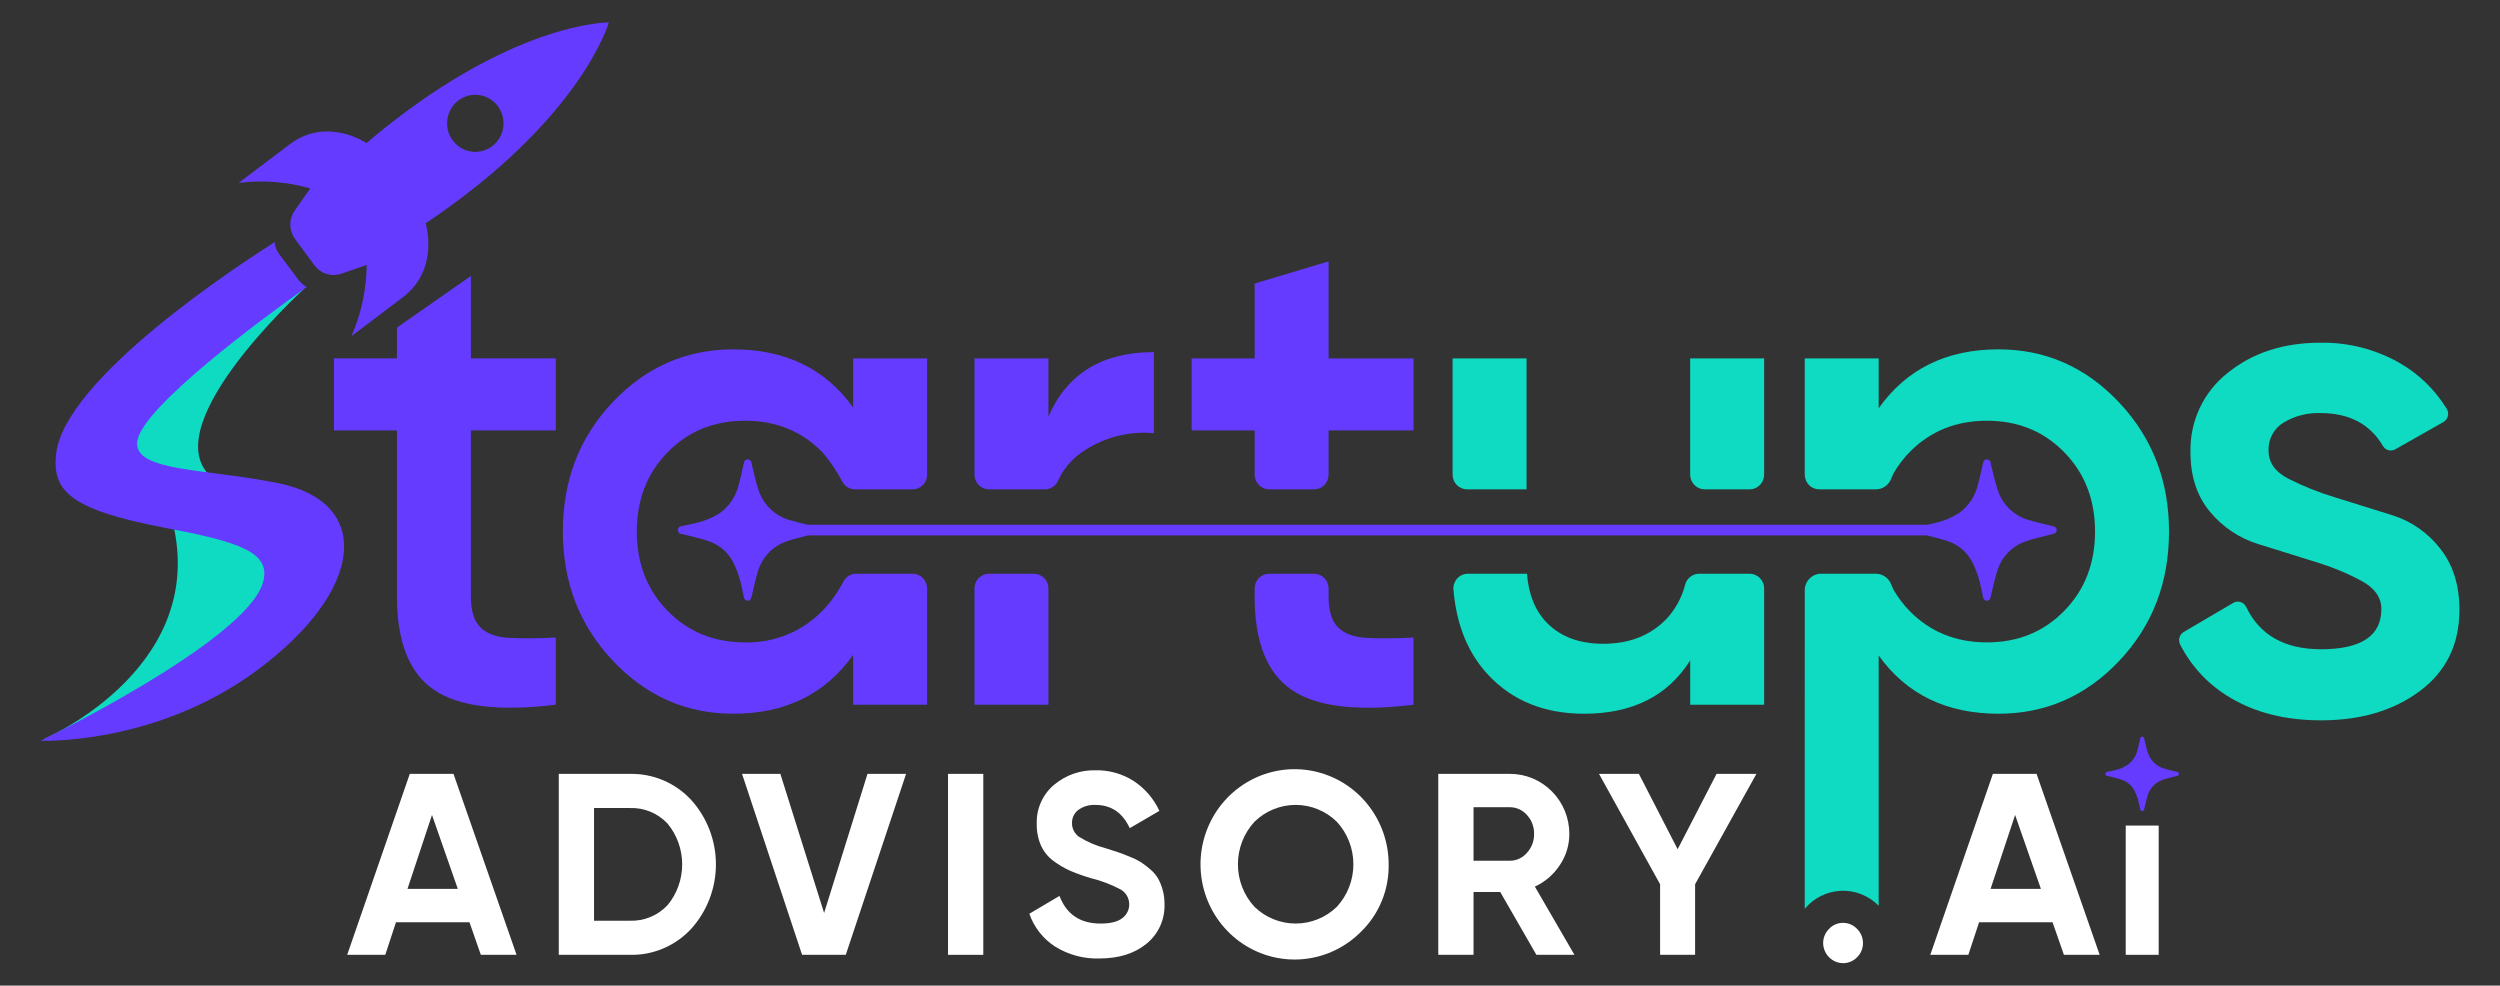 <svg width="104" height="41" viewBox="0 0 104 41" fill="none" xmlns="http://www.w3.org/2000/svg">
<rect x="0" y="0" width="104" height="41" fill="#333333" stroke="none"/>
<path d="M73.388 14.908H70.311V19.746C70.311 19.908 70.375 20.064 70.489 20.178C70.602 20.293 70.756 20.357 70.916 20.357H72.783C72.862 20.357 72.941 20.341 73.014 20.311C73.088 20.28 73.154 20.235 73.21 20.178C73.267 20.121 73.311 20.054 73.341 19.98C73.372 19.905 73.388 19.826 73.388 19.746V14.908Z" fill="#0FDAC2"/>
<path d="M69.315 25.757C68.65 26.44 67.777 26.781 66.695 26.781C65.707 26.781 64.928 26.492 64.359 25.916C63.868 25.419 63.589 24.736 63.522 23.867H61.067C60.984 23.867 60.901 23.884 60.825 23.918C60.748 23.951 60.68 24 60.623 24.062C60.566 24.124 60.523 24.197 60.495 24.276C60.467 24.356 60.456 24.441 60.463 24.524C60.586 26.007 61.078 27.201 61.938 28.106C62.944 29.163 64.264 29.691 65.897 29.691C67.91 29.691 69.382 28.951 70.312 27.472V29.317H73.388V24.479C73.388 24.399 73.373 24.319 73.342 24.245C73.312 24.171 73.267 24.103 73.211 24.046C73.155 23.99 73.088 23.945 73.015 23.914C72.942 23.883 72.863 23.867 72.784 23.867H70.683C70.551 23.868 70.423 23.912 70.318 23.994C70.213 24.075 70.138 24.188 70.103 24.317C69.966 24.857 69.695 25.353 69.315 25.757Z" fill="#0FDAC2"/>
<path d="M63.504 14.908H60.428V19.746C60.428 19.908 60.491 20.064 60.605 20.178C60.718 20.293 60.872 20.357 61.032 20.357H63.504V14.908Z" fill="#0FDAC2"/>
<path d="M94.372 18.746C94.372 19.238 94.644 19.627 95.189 19.911C95.82 20.23 96.477 20.493 97.152 20.695C97.916 20.934 98.698 21.178 99.499 21.427C100.292 21.671 100.993 22.155 101.506 22.813C102.043 23.488 102.312 24.339 102.312 25.366C102.312 26.8 101.766 27.925 100.674 28.741C99.582 29.558 98.209 29.966 96.556 29.966C95.1 29.966 93.85 29.657 92.807 29.04C91.906 28.521 91.173 27.748 90.697 26.817C90.649 26.727 90.638 26.623 90.665 26.525C90.692 26.427 90.755 26.343 90.841 26.291L92.903 25.08C92.949 25.053 93 25.036 93.053 25.03C93.105 25.024 93.158 25.03 93.209 25.046C93.26 25.061 93.306 25.088 93.346 25.123C93.386 25.158 93.419 25.201 93.441 25.249C94.004 26.422 95.043 27.009 96.556 27.009C98.228 27.009 99.065 26.451 99.065 25.336C99.065 24.859 98.794 24.47 98.253 24.172C97.629 23.838 96.973 23.569 96.296 23.367C95.533 23.128 94.751 22.884 93.95 22.635C93.163 22.395 92.463 21.928 91.936 21.29C91.395 20.643 91.124 19.822 91.124 18.826C91.106 18.189 91.237 17.556 91.506 16.98C91.775 16.404 92.176 15.901 92.674 15.511C93.708 14.675 94.992 14.257 96.527 14.257C97.666 14.236 98.791 14.52 99.788 15.078C100.603 15.539 101.289 16.201 101.782 17.002C101.81 17.047 101.83 17.097 101.838 17.15C101.847 17.203 101.845 17.256 101.832 17.308C101.819 17.36 101.797 17.409 101.765 17.451C101.733 17.494 101.693 17.529 101.647 17.556L99.644 18.692C99.557 18.741 99.454 18.754 99.358 18.727C99.261 18.701 99.178 18.637 99.128 18.55C98.592 17.639 97.725 17.183 96.527 17.183C95.988 17.165 95.455 17.303 94.992 17.582C94.794 17.702 94.633 17.873 94.524 18.078C94.415 18.283 94.362 18.514 94.372 18.746Z" fill="#0FDAC2"/>
<path d="M12.635 12.029C12.635 12.029 5.987 18.08 9.045 20.034C9.045 20.034 6.98 21.583 5.49 21.4C4.067 21.226 2.177 19.206 4.939 16.304C7.766 13.334 12.635 12.029 12.635 12.029Z" fill="#0FDAC2"/>
<path d="M1.842 30.739C1.63 30.826 8.515 27.991 7.238 21.963C7.238 21.963 8 20.617 9.594 20.786C11.269 20.963 14.037 23.439 10.552 26.869C7.163 30.205 1.842 30.739 1.842 30.739Z" fill="#0FDAC2"/>
<path d="M16.563 13.593L16.513 13.65V14.907H13.893V17.904H16.513V24.82C16.513 26.703 17.026 27.995 18.051 28.696C19.077 29.397 20.767 29.604 23.121 29.316V26.52C22.472 26.558 21.82 26.563 21.17 26.535C20.648 26.506 20.254 26.362 19.988 26.102C19.722 25.843 19.589 25.415 19.589 24.82V17.904H23.121V14.907H19.589V11.479L16.563 13.593Z" fill="#643BFF"/>
<path d="M44.925 18.87C45.816 18.222 46.908 17.92 48.001 18.02V14.648C45.855 14.648 44.393 15.542 43.614 17.329V14.908H40.538V19.745C40.538 19.907 40.602 20.063 40.715 20.178C40.829 20.293 40.982 20.357 41.143 20.357H43.467C43.581 20.357 43.692 20.325 43.788 20.263C43.885 20.202 43.961 20.114 44.01 20.009C44.213 19.557 44.528 19.164 44.925 18.87Z" fill="#643BFF"/>
<path d="M40.538 29.317H43.614V24.479C43.614 24.317 43.551 24.161 43.437 24.046C43.324 23.932 43.17 23.867 43.01 23.867H41.143C40.982 23.867 40.829 23.932 40.715 24.046C40.602 24.161 40.538 24.317 40.538 24.479V29.317Z" fill="#643BFF"/>
<path d="M55.27 17.905H58.802V14.908H55.27V10.873L52.194 11.795V14.908H49.573V17.905H52.194V19.745C52.194 19.907 52.258 20.063 52.371 20.177C52.484 20.292 52.638 20.357 52.799 20.357H54.666C54.826 20.357 54.98 20.292 55.093 20.177C55.206 20.063 55.27 19.907 55.27 19.745L55.27 17.905Z" fill="#643BFF"/>
<path d="M52.193 24.821C52.193 26.704 52.706 27.996 53.731 28.697C54.757 29.398 56.447 29.605 58.801 29.317V26.521C58.152 26.559 57.501 26.564 56.85 26.536C56.328 26.507 55.934 26.363 55.668 26.103C55.402 25.844 55.269 25.416 55.27 24.821V24.479C55.27 24.317 55.206 24.161 55.093 24.046C54.979 23.932 54.825 23.867 54.665 23.867H52.798C52.638 23.867 52.484 23.932 52.37 24.046C52.257 24.161 52.193 24.317 52.193 24.479V24.821Z" fill="#643BFF"/>
<path d="M30.992 17.502C32.283 17.502 33.356 17.939 34.211 18.813C34.533 19.187 34.812 19.598 35.041 20.037C35.092 20.134 35.169 20.215 35.263 20.271C35.356 20.328 35.463 20.358 35.572 20.357H37.964C38.043 20.357 38.122 20.341 38.195 20.311C38.268 20.28 38.335 20.235 38.391 20.178C38.447 20.121 38.492 20.054 38.522 19.979C38.553 19.905 38.568 19.826 38.568 19.745V14.908H35.492V16.954C34.334 15.34 32.672 14.533 30.507 14.533C28.552 14.533 26.881 15.263 25.494 16.723C24.108 18.183 23.415 19.98 23.415 22.112C23.415 24.226 24.108 26.017 25.494 27.487C26.88 28.956 28.551 29.691 30.507 29.691C32.672 29.691 34.334 28.875 35.492 27.242V29.317H38.568V24.479C38.568 24.399 38.553 24.319 38.522 24.245C38.492 24.171 38.447 24.103 38.391 24.047C38.335 23.99 38.268 23.945 38.195 23.914C38.122 23.883 38.043 23.867 37.964 23.867H35.62C35.51 23.867 35.403 23.897 35.309 23.953C35.215 24.01 35.139 24.092 35.087 24.189C34.856 24.638 34.56 25.05 34.211 25.412C33.791 25.841 33.289 26.179 32.735 26.405C32.182 26.63 31.588 26.738 30.992 26.723C29.7 26.723 28.627 26.286 27.773 25.412C26.919 24.538 26.491 23.438 26.491 22.112C26.491 20.787 26.919 19.687 27.773 18.813C28.628 17.939 29.701 17.502 30.992 17.502Z" fill="#643BFF"/>
<path d="M25.328 0.934C25.328 0.934 21.218 0.882 15.245 5.951C15.245 5.951 13.601 4.832 12.053 6.002C10.504 7.172 9.924 7.61 9.924 7.61C10.922 7.482 11.937 7.56 12.905 7.838L12.26 8.761C12.138 8.934 12.074 9.142 12.077 9.355C12.08 9.568 12.149 9.774 12.275 9.944L12.677 10.49L13.08 11.035C13.206 11.206 13.381 11.332 13.582 11.395C13.783 11.458 13.998 11.455 14.197 11.386L15.255 11.023C15.244 12.041 15.029 13.047 14.624 13.979C14.624 13.979 15.204 13.541 16.753 12.371C18.301 11.201 17.708 9.289 17.708 9.289C24.209 4.936 25.328 0.934 25.328 0.934ZM20.474 6.082C20.289 6.222 20.066 6.304 19.834 6.316C19.602 6.328 19.372 6.271 19.172 6.151C18.973 6.031 18.813 5.853 18.713 5.641C18.613 5.429 18.578 5.192 18.611 4.96C18.644 4.727 18.745 4.51 18.9 4.336C19.056 4.161 19.259 4.037 19.484 3.979C19.709 3.922 19.945 3.933 20.164 4.011C20.383 4.09 20.574 4.232 20.713 4.42C20.805 4.545 20.872 4.687 20.91 4.838C20.948 4.989 20.956 5.146 20.934 5.301C20.912 5.455 20.86 5.603 20.781 5.737C20.702 5.871 20.598 5.988 20.474 6.082Z" fill="#643BFF"/>
<path d="M10.698 27.88C15.165 24.572 15.535 20.907 11.58 20.1C8.601 19.492 5.609 19.631 5.704 18.401C5.816 16.975 11.134 13.096 12.764 11.939C12.633 11.871 12.519 11.775 12.43 11.657L12.023 11.114L11.616 10.572C11.508 10.427 11.441 10.255 11.423 10.074C9.992 10.979 2.675 15.746 2.334 18.889C2.167 20.424 2.915 21.202 6.85 21.954C9.89 22.535 11.334 22.951 10.932 24.256C10.181 26.699 1.688 30.815 1.688 30.815C1.688 30.815 6.464 31.016 10.698 27.88Z" fill="#643BFF"/>
<path d="M85.388 21.884C85.064 21.806 84.738 21.739 84.421 21.64C84.113 21.558 83.831 21.398 83.6 21.177C83.369 20.955 83.197 20.679 83.1 20.372C82.988 20.032 82.915 19.678 82.825 19.331C82.819 19.308 82.817 19.284 82.812 19.261C82.811 19.22 82.793 19.181 82.763 19.153C82.733 19.125 82.693 19.11 82.653 19.111C82.557 19.111 82.514 19.174 82.494 19.262C82.424 19.567 82.365 19.875 82.278 20.174C82.163 20.647 81.885 21.062 81.494 21.345C81.187 21.542 80.848 21.683 80.493 21.76C80.387 21.787 80.28 21.807 80.173 21.829H33.604C33.358 21.772 33.112 21.715 32.871 21.64C32.563 21.558 32.281 21.398 32.05 21.177C31.819 20.955 31.647 20.679 31.55 20.372C31.439 20.032 31.365 19.678 31.275 19.331C31.269 19.308 31.267 19.284 31.263 19.261C31.261 19.22 31.243 19.181 31.213 19.153C31.183 19.125 31.144 19.11 31.103 19.111C31.007 19.111 30.964 19.174 30.944 19.262C30.874 19.567 30.816 19.875 30.728 20.174C30.614 20.647 30.336 21.062 29.944 21.345C29.638 21.542 29.299 21.683 28.944 21.76C28.747 21.809 28.547 21.847 28.348 21.888C28.308 21.891 28.27 21.909 28.242 21.939C28.214 21.968 28.198 22.008 28.198 22.049C28.197 22.09 28.211 22.13 28.239 22.161C28.266 22.191 28.304 22.21 28.345 22.212C28.365 22.216 28.385 22.218 28.404 22.223C28.745 22.312 29.091 22.384 29.425 22.495C29.869 22.625 30.245 22.927 30.471 23.335C30.588 23.557 30.684 23.79 30.757 24.031C30.837 24.29 30.884 24.56 30.942 24.826C30.961 24.917 30.998 24.984 31.1 24.991C31.194 24.993 31.241 24.933 31.271 24.805C31.349 24.475 31.418 24.141 31.517 23.818C31.597 23.518 31.748 23.243 31.958 23.017C32.168 22.791 32.429 22.62 32.72 22.521C33.012 22.419 33.314 22.348 33.615 22.273H80.158C80.432 22.341 80.707 22.406 80.975 22.495C81.419 22.625 81.794 22.927 82.021 23.335C82.138 23.557 82.234 23.79 82.307 24.031C82.387 24.29 82.433 24.56 82.491 24.826C82.511 24.917 82.548 24.984 82.649 24.991C82.743 24.993 82.791 24.933 82.821 24.805C82.899 24.475 82.967 24.141 83.067 23.818C83.146 23.518 83.298 23.243 83.507 23.017C83.717 22.791 83.979 22.62 84.269 22.521C84.636 22.394 85.018 22.314 85.394 22.216C85.506 22.187 85.562 22.136 85.56 22.047C85.558 21.959 85.498 21.91 85.388 21.884Z" fill="#643BFF"/>
<path d="M88.151 16.738C86.765 15.268 85.094 14.533 83.138 14.533C80.973 14.533 79.312 15.35 78.153 16.983V14.908H75.077V19.745C75.077 19.907 75.141 20.063 75.254 20.178C75.368 20.293 75.522 20.357 75.682 20.357H78.039C78.176 20.357 78.311 20.314 78.424 20.235C78.537 20.155 78.624 20.043 78.674 19.913C78.706 19.827 78.744 19.744 78.787 19.663C78.968 19.354 79.186 19.068 79.435 18.813C80.29 17.939 81.362 17.502 82.654 17.502C83.945 17.502 85.018 17.939 85.872 18.813C86.727 19.687 87.154 20.787 87.154 22.112C87.154 23.438 86.727 24.538 85.872 25.412C85.018 26.286 83.945 26.724 82.654 26.723C81.362 26.723 80.289 26.286 79.435 25.412C79.176 25.146 78.951 24.848 78.766 24.525C78.731 24.454 78.699 24.381 78.671 24.307C78.621 24.177 78.534 24.066 78.421 23.988C78.308 23.909 78.174 23.867 78.037 23.867L75.757 23.867C75.668 23.867 75.579 23.885 75.497 23.92C75.415 23.954 75.34 24.005 75.277 24.069C75.213 24.133 75.163 24.208 75.129 24.292C75.095 24.375 75.078 24.465 75.078 24.555L75.077 37.807C75.264 37.583 75.494 37.4 75.754 37.271C76.014 37.142 76.298 37.069 76.588 37.057C76.877 37.045 77.166 37.094 77.436 37.202C77.705 37.309 77.95 37.472 78.153 37.68V27.27C79.311 28.884 80.973 29.691 83.138 29.691C85.094 29.691 86.765 28.961 88.151 27.501C89.537 26.041 90.23 24.245 90.231 22.112C90.231 19.999 89.537 18.208 88.151 16.738Z" fill="#0FDAC2"/>
<path d="M76.666 40.068C76.449 40.064 76.241 39.975 76.088 39.82C75.934 39.664 75.846 39.454 75.843 39.234C75.842 39.124 75.864 39.015 75.906 38.914C75.948 38.812 76.01 38.721 76.088 38.644C76.161 38.563 76.251 38.499 76.351 38.456C76.45 38.412 76.558 38.39 76.666 38.391C76.776 38.389 76.885 38.411 76.987 38.455C77.088 38.498 77.18 38.563 77.255 38.644C77.333 38.721 77.395 38.812 77.437 38.914C77.479 39.015 77.501 39.124 77.5 39.234C77.501 39.344 77.48 39.452 77.437 39.553C77.395 39.654 77.333 39.744 77.255 39.82C77.179 39.9 77.087 39.963 76.986 40.005C76.885 40.048 76.776 40.069 76.666 40.068Z" fill="white"/>
<path d="M89.113 33.741C89.06 33.737 89.04 33.702 89.03 33.654C88.999 33.514 88.975 33.372 88.933 33.236C88.894 33.109 88.844 32.986 88.782 32.87C88.663 32.655 88.465 32.496 88.232 32.427C88.056 32.369 87.874 32.331 87.694 32.284C87.684 32.281 87.674 32.28 87.663 32.278C87.642 32.277 87.622 32.268 87.607 32.252C87.593 32.236 87.585 32.214 87.586 32.193C87.586 32.171 87.594 32.15 87.609 32.135C87.624 32.119 87.644 32.109 87.665 32.108C87.769 32.086 87.875 32.066 87.978 32.041C88.165 32 88.344 31.926 88.505 31.822C88.711 31.673 88.857 31.455 88.917 31.206C88.964 31.048 88.994 30.886 89.031 30.726C89.042 30.68 89.064 30.646 89.115 30.646C89.136 30.646 89.157 30.654 89.173 30.669C89.189 30.683 89.198 30.704 89.199 30.725C89.201 30.737 89.202 30.75 89.206 30.762C89.253 30.945 89.291 31.131 89.35 31.31C89.401 31.471 89.492 31.617 89.613 31.734C89.735 31.85 89.883 31.934 90.045 31.977C90.212 32.029 90.384 32.065 90.554 32.106C90.613 32.12 90.644 32.145 90.645 32.192C90.646 32.238 90.617 32.265 90.558 32.28C90.36 32.332 90.159 32.374 89.966 32.441C89.813 32.493 89.675 32.583 89.565 32.702C89.454 32.821 89.375 32.966 89.333 33.124C89.281 33.294 89.244 33.469 89.204 33.643C89.188 33.711 89.163 33.742 89.113 33.741Z" fill="#643BFF"/>
<path d="M20.003 39.721L19.53 38.366H16.473L16.027 39.721H14.443L17.047 32.193H18.865L21.489 39.721H20.003ZM16.951 36.978H19.045L17.971 33.903L16.951 36.978Z" fill="white"/>
<path d="M26.2 32.194C26.678 32.183 27.152 32.274 27.593 32.461C28.033 32.648 28.43 32.927 28.756 33.28C29.416 34.012 29.782 34.967 29.782 35.958C29.782 36.949 29.416 37.904 28.756 38.636C28.43 38.989 28.033 39.268 27.593 39.455C27.152 39.642 26.678 39.733 26.2 39.721H23.245V32.194H26.2ZM26.2 38.302C26.493 38.313 26.785 38.26 27.056 38.148C27.327 38.036 27.572 37.867 27.773 37.652C28.165 37.176 28.379 36.577 28.379 35.958C28.379 35.339 28.165 34.74 27.773 34.264C27.572 34.049 27.327 33.88 27.056 33.767C26.785 33.655 26.493 33.603 26.2 33.614H24.712V38.302L26.2 38.302Z" fill="white"/>
<path d="M33.367 39.721L30.869 32.193H32.463L34.283 37.98L36.088 32.193H37.693L35.184 39.721H33.367Z" fill="white"/>
<path d="M39.438 32.193H40.905V39.721H39.438V32.193Z" fill="white"/>
<path d="M45.743 39.872C45.088 39.895 44.441 39.721 43.883 39.372C43.39 39.051 43.016 38.572 42.82 38.012L44.075 37.27C44.365 38.037 44.935 38.42 45.786 38.42C46.197 38.42 46.498 38.345 46.689 38.194C46.783 38.124 46.859 38.032 46.909 37.925C46.959 37.819 46.981 37.701 46.975 37.583C46.969 37.465 46.934 37.35 46.873 37.25C46.812 37.149 46.727 37.065 46.626 37.006C46.229 36.795 45.807 36.634 45.371 36.528C45.084 36.444 44.802 36.343 44.526 36.227C44.282 36.118 44.05 35.983 43.836 35.823C43.609 35.66 43.428 35.439 43.309 35.184C43.184 34.9 43.122 34.591 43.129 34.28C43.117 33.971 43.175 33.664 43.3 33.381C43.424 33.099 43.611 32.849 43.846 32.651C44.33 32.244 44.944 32.028 45.573 32.044C46.135 32.032 46.687 32.187 47.162 32.49C47.626 32.795 47.996 33.225 48.23 33.732L46.997 34.452C46.7 33.807 46.225 33.485 45.573 33.485C45.318 33.47 45.064 33.544 44.856 33.694C44.773 33.758 44.706 33.84 44.661 33.934C44.616 34.028 44.593 34.132 44.595 34.237C44.593 34.35 44.619 34.462 44.67 34.562C44.721 34.662 44.796 34.748 44.888 34.812C45.236 35.028 45.614 35.189 46.009 35.291C46.236 35.363 46.407 35.418 46.524 35.458C46.641 35.497 46.801 35.558 47.003 35.641C47.165 35.703 47.322 35.781 47.471 35.872C47.602 35.961 47.728 36.057 47.848 36.162C47.976 36.268 48.086 36.395 48.172 36.538C48.352 36.864 48.445 37.23 48.443 37.603C48.455 37.919 48.394 38.234 48.264 38.521C48.133 38.809 47.938 39.062 47.694 39.259C47.194 39.668 46.544 39.872 45.743 39.872Z" fill="white"/>
<path d="M56.641 38.737C56.004 39.39 55.164 39.799 54.262 39.895C53.361 39.99 52.454 39.766 51.698 39.26C50.941 38.755 50.382 37.999 50.115 37.123C49.848 36.246 49.89 35.303 50.234 34.455C50.578 33.606 51.202 32.905 52.001 32.471C52.799 32.036 53.722 31.895 54.611 32.073C55.501 32.25 56.301 32.734 56.877 33.443C57.453 34.151 57.768 35.04 57.768 35.957C57.777 36.474 57.682 36.987 57.489 37.465C57.295 37.943 57.006 38.376 56.641 38.737ZM52.188 37.726C52.649 38.171 53.261 38.419 53.899 38.419C54.536 38.419 55.149 38.171 55.61 37.726C56.054 37.245 56.301 36.612 56.301 35.954C56.301 35.297 56.054 34.663 55.61 34.183C55.151 33.734 54.537 33.484 53.899 33.484C53.26 33.484 52.647 33.734 52.188 34.183C51.744 34.663 51.497 35.297 51.497 35.954C51.497 36.612 51.744 37.245 52.188 37.726Z" fill="white"/>
<path d="M63.914 39.721L62.41 37.108H61.299V39.721H59.832V32.193H62.808C63.133 32.192 63.455 32.256 63.755 32.38C64.055 32.505 64.328 32.689 64.558 32.921C64.788 33.152 64.971 33.428 65.096 33.731C65.22 34.034 65.284 34.36 65.284 34.688C65.286 35.15 65.149 35.602 64.891 35.984C64.635 36.377 64.274 36.688 63.85 36.882L65.497 39.721H63.914ZM61.299 33.58V35.806H62.808C62.943 35.807 63.077 35.778 63.2 35.721C63.323 35.665 63.432 35.582 63.52 35.478C63.717 35.264 63.824 34.981 63.818 34.688C63.824 34.397 63.718 34.115 63.52 33.903C63.431 33.801 63.322 33.719 63.199 33.663C63.076 33.608 62.943 33.58 62.808 33.58H61.299Z" fill="white"/>
<path d="M73.067 32.193L70.516 36.785V39.721H69.06V36.785L66.519 32.193H68.178L69.79 35.327L71.409 32.193H73.067Z" fill="white"/>
<path d="M85.859 39.721L85.386 38.366H82.33L81.883 39.721H80.3L82.904 32.193H84.721L87.346 39.721H85.859ZM82.808 36.978H84.902L83.828 33.903L82.808 36.978Z" fill="white"/>
<path d="M88.43 39.72V34.344H89.801V39.72H88.43Z" fill="white"/>
</svg>
